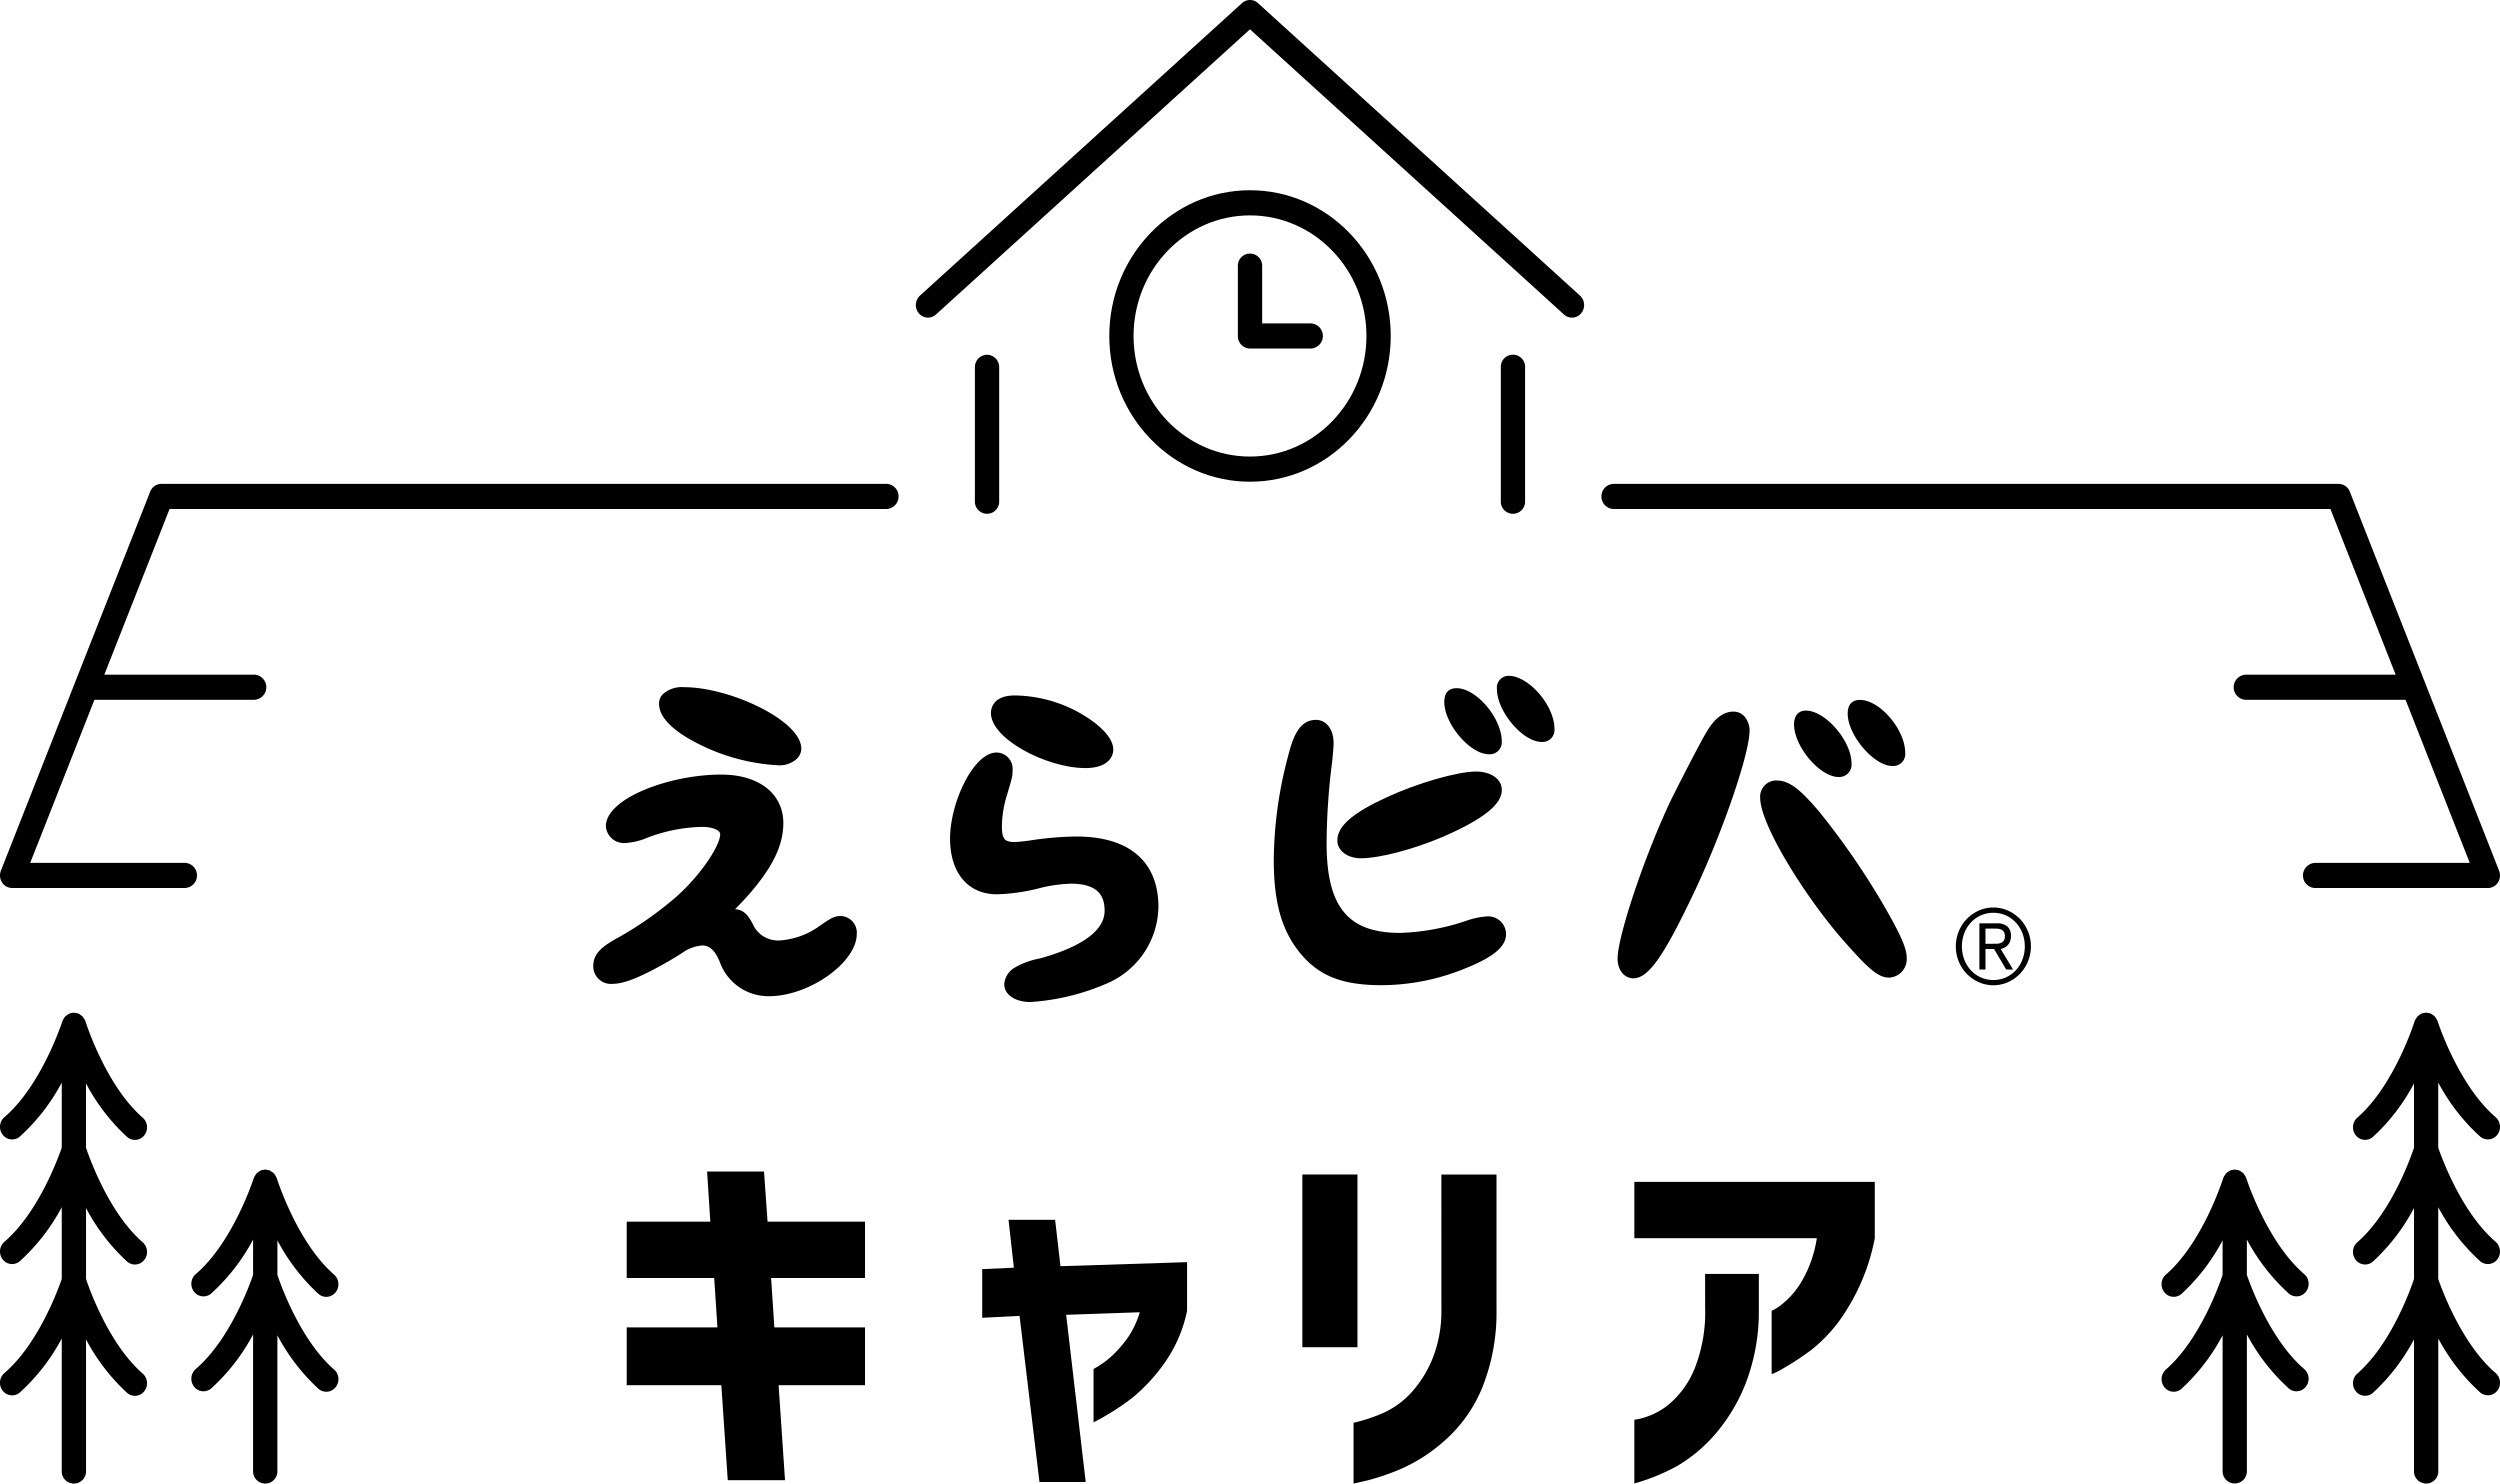 <svg xmlns="http://www.w3.org/2000/svg" width="389.229" height="230.969" viewBox="0 0 389.229 230.969"><g transform="translate(779.292 61.826)"><g transform="translate(-779.292 -61.826)"><g transform="translate(0 0)"><path d="M224.206,218.1a3.979,3.979,0,0,0,2.969-1.1,2.257,2.257,0,0,0,.6-1.644c-.264-4.366-11.244-9.416-18.209-9.416a4.455,4.455,0,0,0-3.36,1.1,2.128,2.128,0,0,0-.575,1.564c.069,2.1,2.215,4.222,6.385,6.29A31.152,31.152,0,0,0,224.206,218.1Z" transform="translate(-103.022 -98.95)"/><path d="M203.759,254.149a6.076,6.076,0,0,1,2.667-.859c.692,0,1.713.233,2.6,2.256.036.081.075.153.111.231a8.024,8.024,0,0,0,7.694,5.409c6.254,0,13.659-5.258,13.659-9.7a2.588,2.588,0,0,0-2.484-2.784c-1.017,0-1.557.338-3.258,1.514a11.938,11.938,0,0,1-6.21,2.288,4.3,4.3,0,0,1-4.211-2.489c-.63-1.215-1.325-2.3-2.773-2.372h-.013c.616-.627,1.233-1.275,1.86-1.965,3.911-4.388,5.655-7.914,5.655-11.441,0-4.588-3.8-7.555-9.675-7.555-8.082,0-17.954,3.709-17.954,8.036a2.815,2.815,0,0,0,2.848,2.626,9.957,9.957,0,0,0,3.525-.8,25.2,25.2,0,0,1,8.58-1.718c1.783,0,2.846.573,2.846,1.127,0,1.745-2.944,6.307-6.889,9.8a54.755,54.755,0,0,1-8.959,6.289c-2.6,1.424-3.914,2.509-3.914,4.484a2.749,2.749,0,0,0,3.052,2.734c1.676,0,4.146-.967,7.991-3.129C201.643,255.5,202.716,254.841,203.759,254.149Z" transform="translate(-97.097 -106.086)"/><path d="M290.777,242.648a22.67,22.67,0,0,1,5.219-.78c4.685,0,5.226,2.415,5.226,4.232,0,3.843-5.52,6.162-10.131,7.426A11.784,11.784,0,0,0,287.3,254.9a3.272,3.272,0,0,0-1.7,2.607c0,1.642,1.683,2.787,4.088,2.787a35.586,35.586,0,0,0,12.115-2.987,13.187,13.187,0,0,0,7.8-11.8c0-7.081-4.537-10.981-12.777-10.981a50.424,50.424,0,0,0-7.422.649c-.982.126-1.806.206-2.15.206-1.512,0-2.019-.349-2.019-2.411a16.943,16.943,0,0,1,.785-4.883c.839-2.828.873-2.94.873-3.85a2.534,2.534,0,0,0-2.483-2.786c-3.6,0-7.247,7.794-7.247,13.394,0,5.354,2.8,8.678,7.3,8.678A29.727,29.727,0,0,0,290.777,242.648Z" transform="translate(-129.246 -104.288)"/><path d="M287.21,210.636c0,4.056,8.758,8.57,14.7,8.57,3.2,0,4.344-1.492,4.344-2.892,0-2.349-3.441-4.625-4.48-5.253a21.149,21.149,0,0,0-10.833-3.158C287.481,207.9,287.21,210,287.21,210.636Z" transform="translate(-132.93 -99.625)"/><path d="M390,244.289a12.562,12.562,0,0,0-3.448.738,35.359,35.359,0,0,1-10.163,1.835c-8.119,0-11.432-4.052-11.432-13.985a104.175,104.175,0,0,1,.874-12.751c.11-1.131.213-2.195.213-2.837,0-2.114-1.128-3.591-2.741-3.591-2.678,0-3.625,2.828-4.363,5.722a64.2,64.2,0,0,0-2.208,16.084c0,6.876,1.332,11.337,4.461,14.917,2.861,3.257,6.44,4.583,12.353,4.583a34.681,34.681,0,0,0,13.472-2.81c4.011-1.648,5.877-3.276,5.877-5.119A2.78,2.78,0,0,0,390,244.289Z" transform="translate(-158.417 -101.618)"/><path d="M372.356,236.685c0,1.586,1.579,2.785,3.67,2.785,2.85,0,8.053-1.355,12.66-3.3,8.315-3.587,9.277-5.92,9.277-7.363,0-1.646-1.675-2.843-3.983-2.843-2.934,0-9.183,1.8-13.92,4C374.731,232.4,372.356,234.474,372.356,236.685Z" transform="translate(-164.145 -105.84)"/><path d="M407.6,214.484c0-3.648-3.946-8.305-7.036-8.305-.872,0-1.915.372-1.915,2.144,0,3.424,4.019,8.14,6.934,8.14A1.873,1.873,0,0,0,407.6,214.484Z" transform="translate(-173.786 -99.031)"/><path d="M413.409,203.238a1.833,1.833,0,0,0-1.812,2.09c0,3.447,4.018,8.2,6.933,8.2a1.862,1.862,0,0,0,2.018-2.034C420.548,207.863,416.544,203.238,413.409,203.238Z" transform="translate(-178.531 -98.019)"/><path d="M453.3,239.58c4.309-9.2,8.272-20.679,8.486-24.584a3.454,3.454,0,0,0-.8-2.521,2.287,2.287,0,0,0-1.687-.741c-1.589,0-2.98,1.066-4.233,3.228-.865,1.4-4.336,8.159-5.489,10.5-4.051,8.5-8.332,21.217-8.332,24.745,0,1.738,1.043,3.052,2.434,3.052C446.053,253.256,448.391,249.934,453.3,239.58Z" transform="translate(-189.401 -100.943)"/><path d="M485.393,232.828c-2.7-3.153-4.453-4.753-6.569-4.753a2.522,2.522,0,0,0-2.535,2.677c0,4.295,7.282,15.895,13.311,22.636,3.519,3.974,5.068,5.384,6.764,5.384a2.878,2.878,0,0,0,2.741-3.053c0-1.516-.912-3.6-3.62-8.274A116.806,116.806,0,0,0,485.393,232.828Z" transform="translate(-202.247 -106.565)"/><path d="M486.431,211.487c-.876,0-1.813.562-1.813,2.144,0,3.449,4.019,8.2,6.933,8.2a1.923,1.923,0,0,0,2.017-2.09C493.569,216.194,489.5,211.487,486.431,211.487Z" transform="translate(-205.301 -100.858)"/><path d="M504.742,219.242a1.863,1.863,0,0,0,2.02-2.035c0-3.624-3.949-8.249-7.038-8.249-.874,0-1.917.37-1.917,2.143C497.807,214.448,501.891,219.242,504.742,219.242Z" transform="translate(-210.136 -99.988)"/><path d="M63.424,302.541a1.844,1.844,0,0,0,2.663-.241,2.005,2.005,0,0,0-.23-2.757c-5.779-5.031-8.887-14.9-8.918-15-.009-.029-.031-.048-.041-.077-.018-.05-.034-.1-.056-.146a1.892,1.892,0,0,0-.161-.255,1.848,1.848,0,0,0-.164-.245c-.032-.036-.062-.069-.1-.1a15.826,15.826,0,0,0-.478-.334c-.049-.024-.1-.044-.15-.064-.023-.009-.039-.03-.064-.037a1.614,1.614,0,0,0-.21-.026,1.794,1.794,0,0,0-.288-.054c-.032,0-.058-.019-.091-.019s-.052.015-.08.016a1.723,1.723,0,0,0-.292.055,1.636,1.636,0,0,0-.2.023c-.027.008-.044.031-.071.041-.051.02-.1.037-.149.06a18.4,18.4,0,0,0-.479.335c-.035.034-.067.065-.1.1a1.935,1.935,0,0,0-.157.235,1.89,1.89,0,0,0-.168.264c-.022.048-.04.1-.058.146-.01.026-.03.043-.039.069-.032.1-3.21,9.948-9.024,14.933a2,2,0,0,0-.25,2.756,1.845,1.845,0,0,0,2.661.26,30.981,30.981,0,0,0,6.518-8.4V304.21c-.543,1.586-3.642,10.118-8.93,14.654a2.007,2.007,0,0,0-.25,2.758,1.846,1.846,0,0,0,2.661.258,30.99,30.99,0,0,0,6.518-8.4v11.171c-.543,1.586-3.642,10.119-8.93,14.654a2,2,0,0,0-.25,2.756,1.844,1.844,0,0,0,2.661.261,30.971,30.971,0,0,0,6.518-8.4v20.619a1.892,1.892,0,1,0,3.781,0V334.051a30.852,30.852,0,0,0,6.395,8.333,1.844,1.844,0,0,0,2.663-.241,2.006,2.006,0,0,0-.23-2.758c-5.264-4.581-8.3-13.153-8.828-14.726V313.61a30.857,30.857,0,0,0,6.395,8.331,1.835,1.835,0,0,0,1.215.461,1.862,1.862,0,0,0,1.447-.7,2,2,0,0,0-.23-2.756c-5.264-4.584-8.3-13.155-8.828-14.729V294.209A30.855,30.855,0,0,0,63.424,302.541Z" transform="translate(-43.634 -125.527)"/><path d="M110.458,339.794a1.839,1.839,0,0,0,1.216.46,1.862,1.862,0,0,0,1.448-.7,2,2,0,0,0-.23-2.756c-5.779-5.032-8.888-14.906-8.919-15.005-.009-.029-.031-.048-.041-.076-.018-.051-.034-.1-.056-.148a1.936,1.936,0,0,0-.164-.259,1.916,1.916,0,0,0-.16-.239c-.032-.036-.063-.069-.1-.1a1.884,1.884,0,0,0-.242-.172,1.781,1.781,0,0,0-.238-.163c-.048-.023-.094-.043-.144-.063-.026-.01-.043-.032-.07-.041a1.924,1.924,0,0,0-.212-.025,1.8,1.8,0,0,0-.288-.053c-.031,0-.057-.018-.088-.018s-.056.016-.086.018a1.762,1.762,0,0,0-.275.052,1.581,1.581,0,0,0-.215.025c-.027.009-.044.031-.071.041a1.613,1.613,0,0,0-.154.065,1.809,1.809,0,0,0-.229.157,1.885,1.885,0,0,0-.245.173c-.036.035-.068.068-.1.105a2.071,2.071,0,0,0-.153.229,2.007,2.007,0,0,0-.169.266c-.023.049-.04.1-.059.149-.009.025-.029.043-.037.069-.032.1-3.191,9.93-9.023,14.931a2,2,0,0,0-.25,2.755,1.845,1.845,0,0,0,2.661.261,30.985,30.985,0,0,0,6.517-8.4v5.51c-.542,1.587-3.626,10.1-8.928,14.65a2,2,0,0,0-.25,2.756,1.845,1.845,0,0,0,2.661.26,30.983,30.983,0,0,0,6.517-8.4v21.247a1.892,1.892,0,1,0,3.781,0V346.239a30.871,30.871,0,0,0,6.4,8.333,1.845,1.845,0,0,0,2.663-.241,2.005,2.005,0,0,0-.23-2.757c-5.263-4.582-8.3-13.155-8.829-14.728v-5.386A30.874,30.874,0,0,0,110.458,339.794Z" transform="translate(-60.877 -138.346)"/><path d="M635.278,324.652V313.478a31.007,31.007,0,0,0,6.518,8.4,1.848,1.848,0,0,0,2.663-.258,2.01,2.01,0,0,0-.249-2.758c-5.286-4.534-8.386-13.06-8.932-14.651V294.076a31,31,0,0,0,6.52,8.4,1.845,1.845,0,0,0,2.661-.26,2.006,2.006,0,0,0-.251-2.756c-5.813-4.985-8.992-14.835-9.025-14.933-.008-.026-.028-.043-.037-.068-.018-.051-.036-.1-.059-.149a1.945,1.945,0,0,0-.164-.259,2.107,2.107,0,0,0-.16-.241c-.033-.036-.066-.068-.1-.1a1.815,1.815,0,0,0-.232-.165,1.913,1.913,0,0,0-.247-.169c-.049-.024-.1-.041-.149-.06-.026-.011-.043-.032-.07-.041a1.616,1.616,0,0,0-.2-.024,1.745,1.745,0,0,0-.291-.055c-.028,0-.051-.016-.08-.016s-.056.016-.086.018a1.8,1.8,0,0,0-.3.056,1.658,1.658,0,0,0-.2.025c-.025.009-.041.029-.064.038-.05.019-.1.038-.145.061a13.45,13.45,0,0,0-.482.336c-.034.033-.064.066-.1.1a1.983,1.983,0,0,0-.164.246,1.947,1.947,0,0,0-.161.253c-.022.05-.038.1-.057.151-.01.027-.031.046-.04.073-.03.1-3.138,9.971-8.916,15a2.007,2.007,0,0,0-.232,2.757,1.845,1.845,0,0,0,2.663.241,30.858,30.858,0,0,0,6.394-8.332v10.013c-.526,1.577-3.55,10.128-8.827,14.725a2,2,0,0,0-.228,2.758,1.861,1.861,0,0,0,1.445.7,1.842,1.842,0,0,0,1.217-.461,30.843,30.843,0,0,0,6.392-8.331v11.051c-.528,1.582-3.566,10.146-8.825,14.724a2.008,2.008,0,0,0-.232,2.758,1.845,1.845,0,0,0,2.663.241,30.862,30.862,0,0,0,6.394-8.332v20.487a1.892,1.892,0,1,0,3.781,0v-20.62a31.008,31.008,0,0,0,6.52,8.4,1.844,1.844,0,0,0,2.661-.261,2.005,2.005,0,0,0-.251-2.756C638.923,334.772,635.824,326.245,635.278,324.652Z" transform="translate(-255.664 -125.527)"/><path d="M594.763,339.731a1.844,1.844,0,0,0,2.661-.261,2,2,0,0,0-.252-2.755c-5.813-4.986-8.99-14.835-9.023-14.934-.008-.026-.028-.043-.037-.068-.019-.051-.037-.1-.06-.149a1.893,1.893,0,0,0-.158-.25,1.917,1.917,0,0,0-.17-.254c-.032-.035-.064-.064-.1-.1a1.9,1.9,0,0,0-.213-.154,1.819,1.819,0,0,0-.273-.185c-.047-.022-.094-.037-.143-.056-.026-.01-.044-.031-.07-.04a1.681,1.681,0,0,0-.189-.022,1.812,1.812,0,0,0-.307-.056c-.028,0-.05-.016-.079-.016s-.055.016-.085.018a1.694,1.694,0,0,0-.3.057,1.634,1.634,0,0,0-.2.025c-.025.008-.041.028-.065.038a1.464,1.464,0,0,0-.142.06,1.837,1.837,0,0,0-.256.174,1.9,1.9,0,0,0-.228.163c-.033.033-.064.065-.1.1a1.963,1.963,0,0,0-.165.246,1.988,1.988,0,0,0-.161.255c-.022.049-.038.1-.056.15-.009.027-.031.046-.04.074-.031.1-3.139,9.973-8.919,15.005a2,2,0,0,0-.228,2.758,1.845,1.845,0,0,0,2.663.236,30.857,30.857,0,0,0,6.392-8.331v5.388c-.528,1.582-3.567,10.145-8.826,14.724a2.007,2.007,0,0,0-.233,2.757,1.863,1.863,0,0,0,1.448.7,1.841,1.841,0,0,0,1.215-.458,30.846,30.846,0,0,0,6.4-8.332v21.117a1.891,1.891,0,1,0,3.78,0V346.11a30.975,30.975,0,0,0,6.519,8.4,1.846,1.846,0,0,0,1.2.449,1.867,1.867,0,0,0,1.456-.71,2.006,2.006,0,0,0-.252-2.756c-5.284-4.532-8.381-13.059-8.927-14.651v-5.51A30.989,30.989,0,0,0,594.763,339.731Z" transform="translate(-238.422 -138.346)"/><path d="M219.059,320.911H210.2l.5,7.8H197.684v8.775h13.622l.5,7.683h-14.12v9h14.729l1,14.794h8.915l-1-14.794h13.456v-9h-14.12l-.5-7.683h14.619v-8.775H219.613Z" transform="translate(-100.11 -138.509)"/><path d="M296.418,332.363h-7.254l.83,7.454-4.928.229v7.57l5.815-.288,3.1,25.862h7.2l-3.045-26.032,11.462-.4a14.133,14.133,0,0,1-1.772,3.815,18.7,18.7,0,0,1-2.354,2.78,14.249,14.249,0,0,1-3.072,2.236V363.9a39.327,39.327,0,0,0,6.063-3.841,27.386,27.386,0,0,0,4.955-5.361,21.578,21.578,0,0,0,3.544-8.173v-7.568l-19.714.629Z" transform="translate(-132.144 -142.45)"/><path d="M390.022,342.6a20.019,20.019,0,0,1-1.467,7.885,17.97,17.97,0,0,1-3.267,5.132,13.506,13.506,0,0,1-3.959,2.953,25.253,25.253,0,0,1-4.984,1.692v9.46q.107,0,2.27-.514a35.4,35.4,0,0,0,5.342-1.866,25.723,25.723,0,0,0,6.728-4.443,22.221,22.221,0,0,0,5.7-8.114A31.414,31.414,0,0,0,398.6,342.6V321.61h-8.583Z" transform="translate(-165.608 -138.75)"/><rect width="8.582" height="26.893" transform="translate(202.764 182.86)"/><path d="M456.385,350.49a23.744,23.744,0,0,1-1.689,9.6,14.44,14.44,0,0,1-3.709,5.219,10.933,10.933,0,0,1-3.823,2.178,9.625,9.625,0,0,1-1.8.432v9.919a32.155,32.155,0,0,0,6.675-2.724,23.652,23.652,0,0,0,5.591-4.587,27.551,27.551,0,0,0,4.9-7.856,30.953,30.953,0,0,0,2.214-11.84v-5.619h-8.361Z" transform="translate(-190.91 -146.872)"/><path d="M445.365,332.131h28.408a18.754,18.754,0,0,1-2.574,7.082,13.036,13.036,0,0,1-3.047,3.356,6.651,6.651,0,0,1-1.411.859v9.863a9.475,9.475,0,0,0,1.745-.859,43.788,43.788,0,0,0,4.457-2.927A23.778,23.778,0,0,0,478.589,343a32.19,32.19,0,0,0,4.209-10.867v-8.773H445.365Z" transform="translate(-190.91 -139.351)"/><path d="M285.159,127.028a1.925,1.925,0,0,0-1.89,1.957V149.82a1.892,1.892,0,1,0,3.781,0V128.985A1.925,1.925,0,0,0,285.159,127.028Z" transform="translate(-131.485 -71.796)"/><path d="M416.321,149.82V128.985a1.892,1.892,0,1,0-3.781,0V149.82a1.892,1.892,0,1,0,3.781,0Z" transform="translate(-178.876 -71.796)"/><path d="M322.026,43.309a1.837,1.837,0,0,0-2.492,0L269.4,88.843a2,2,0,0,0-.175,2.761,1.841,1.841,0,0,0,2.667.181l48.885-44.4,48.885,44.4a1.843,1.843,0,0,0,2.668-.181,2.005,2.005,0,0,0-.176-2.761Z" transform="translate(-126.166 -42.821)"/><path d="M360.118,110.668c0-12.511-9.828-22.691-21.91-22.691S316.3,98.156,316.3,110.668s9.829,22.691,21.912,22.691S360.118,123.179,360.118,110.668Zm-21.91,18.775c-10,0-18.13-8.422-18.13-18.775s8.133-18.775,18.13-18.775,18.129,8.422,18.129,18.775S348.2,129.442,338.208,129.442Z" transform="translate(-143.593 -58.359)"/><path d="M359.245,113.89h-7.558v-8.9a1.892,1.892,0,1,0-3.781,0v10.857a1.925,1.925,0,0,0,1.891,1.958h9.449a1.959,1.959,0,0,0,0-3.916Z" transform="translate(-155.181 -63.54)"/><path d="M181.654,157.677H68.764a1.893,1.893,0,0,0-1.751,1.218L43.774,217.9a2.018,2.018,0,0,0,.182,1.832,1.875,1.875,0,0,0,1.568.865h26.9a1.959,1.959,0,0,0,0-3.915H48.337l10-25.388H83.2a1.959,1.959,0,0,0,0-3.916H59.877l10.157-25.791h111.62a1.959,1.959,0,0,0,0-3.915Z" transform="translate(-43.634 -82.342)"/><path d="M576.845,219.736a2.022,2.022,0,0,0,.18-1.832l-23.24-59.01a1.89,1.89,0,0,0-1.75-1.218H439.145a1.959,1.959,0,0,0,0,3.915H550.766l10.157,25.791H537.6a1.959,1.959,0,0,0,0,3.916h24.861l10,25.388H548.372a1.959,1.959,0,0,0,0,3.915h26.9A1.88,1.88,0,0,0,576.845,219.736Z" transform="translate(-187.937 -82.342)"/><path d="M534.077,265.779a1.832,1.832,0,0,0,.513-.384,1.888,1.888,0,0,0,.361-.587,2.18,2.18,0,0,0,.143-.825,1.948,1.948,0,0,0-.534-1.484,2.459,2.459,0,0,0-1.719-.506h-2.661v7.193h.946v-3.2h1.336l1.889,3.2h1.073l-1.936-3.2A2.522,2.522,0,0,0,534.077,265.779Zm-1.866-.6h-1.085V262.81h1.51a3.633,3.633,0,0,1,.542.041,1.362,1.362,0,0,1,.491.164.934.934,0,0,1,.343.35,1.16,1.16,0,0,1,.135.6,1.219,1.219,0,0,1-.173.717,1.009,1.009,0,0,1-.447.359,1.738,1.738,0,0,1-.621.124C532.67,265.172,532.44,265.174,532.21,265.174Z" transform="translate(-222.004 -118.237)"/><path d="M534.361,260.016a6.071,6.071,0,0,0-1.859-1.3,5.624,5.624,0,0,0-4.553,0,6.076,6.076,0,0,0-1.858,1.3,6,6,0,0,0-1.25,1.926,6.234,6.234,0,0,0,0,4.7,6.009,6.009,0,0,0,1.25,1.917,6.077,6.077,0,0,0,1.858,1.3,5.624,5.624,0,0,0,4.553,0,6.072,6.072,0,0,0,1.859-1.3,6.189,6.189,0,0,0,0-8.548Zm.395,6.32A5.238,5.238,0,0,1,533.731,268a4.806,4.806,0,0,1-1.55,1.119,4.887,4.887,0,0,1-3.907,0A4.783,4.783,0,0,1,526.72,268a5.244,5.244,0,0,1-1.024-1.663,5.853,5.853,0,0,1,0-4.093,5.244,5.244,0,0,1,1.024-1.663,4.782,4.782,0,0,1,1.554-1.117,4.867,4.867,0,0,1,3.907,0,4.8,4.8,0,0,1,1.55,1.117,5.238,5.238,0,0,1,1.024,1.663,5.858,5.858,0,0,1,0,4.093Z" transform="translate(-219.877 -116.944)"/></g></g></g></svg>
